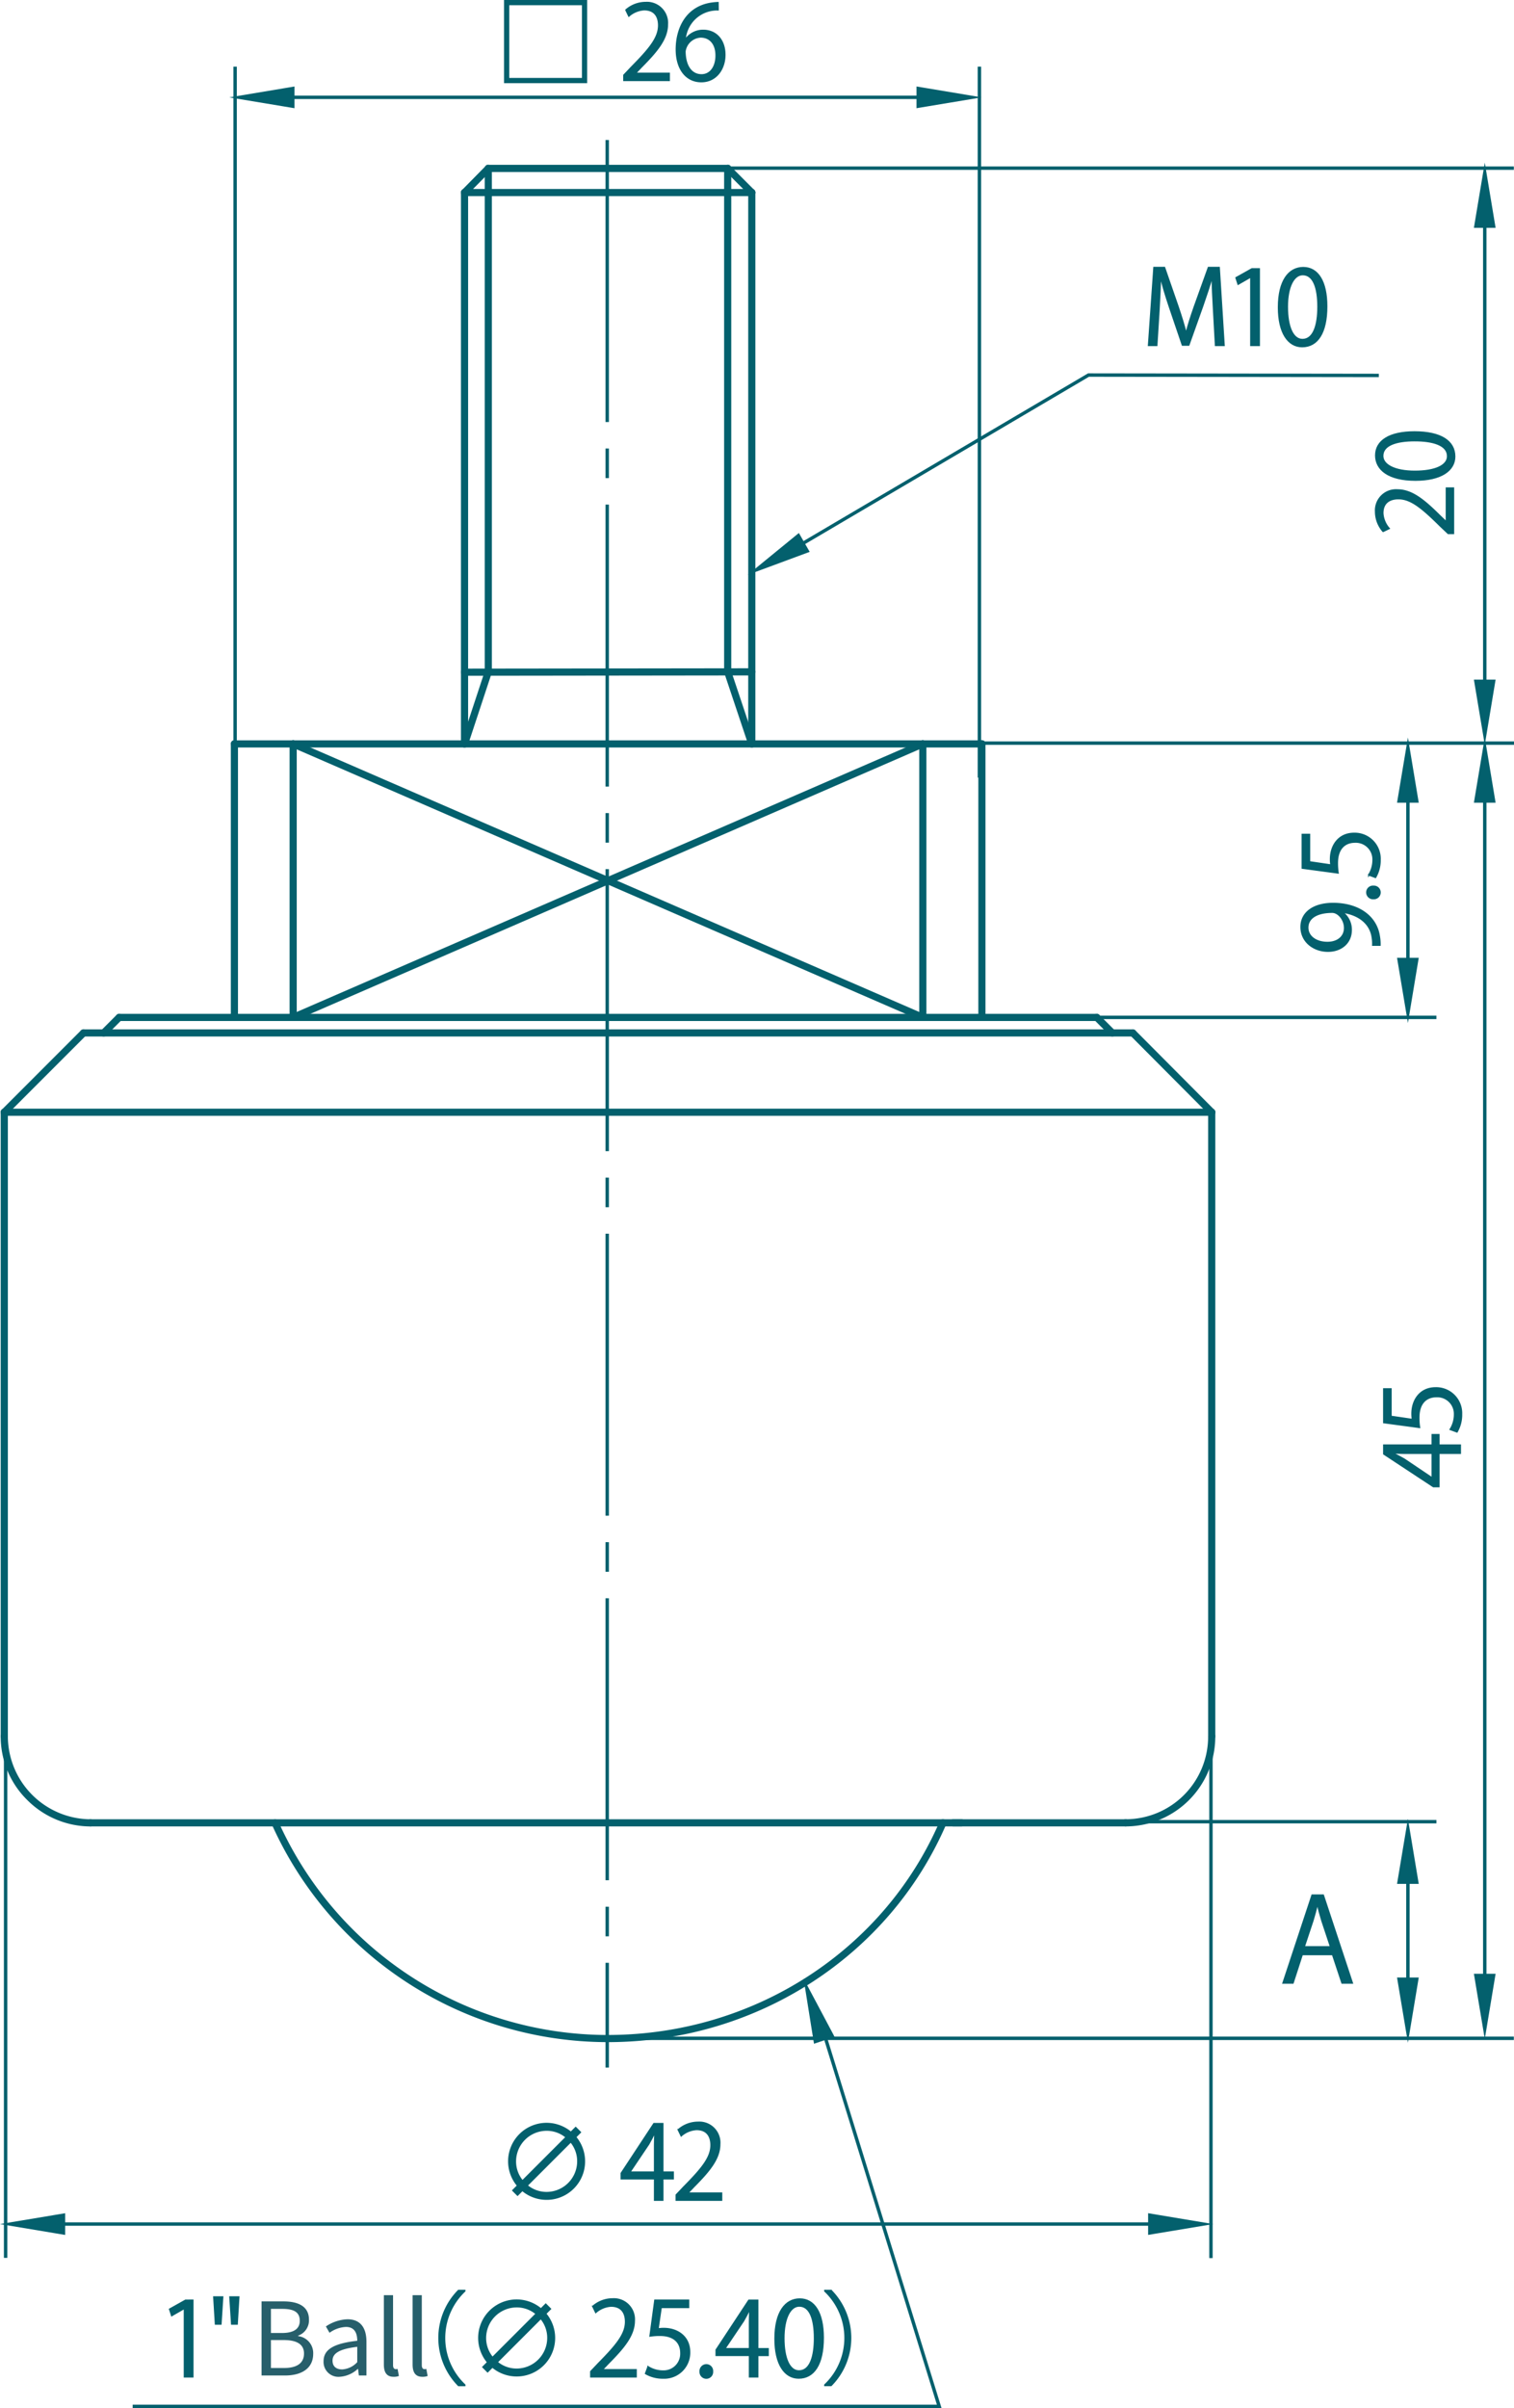 <svg xmlns="http://www.w3.org/2000/svg" viewBox="0 0 293.869 467.152"><defs><style>.cls-1,.cls-2{fill:#03606d;stroke:#03606d;stroke-miterlimit:10;}.cls-1{stroke-width:0.3px;}.cls-2{stroke-width:0.3px;}.cls-3{fill:#275f6b;}</style></defs><g id="レイヤー_2" data-name="レイヤー 2"><g id="レイヤー_1-2" data-name="レイヤー 1"><path class="cls-1" d="M215.907,200.929a.55.55,0,0,1-.385-.159l-3.013-3.01a.545.545,0,1,1,.77-.772l3.013,3.01a.545.545,0,0,1-.385.931Z"/><path class="cls-1" d="M212.893,197.918H190.588a.545.545,0,0,1,0-1.09h22.305a.545.545,0,0,1,0,1.09Z"/><path class="cls-1" d="M20.12,200.929a.545.545,0,0,1-.385-.931l3.008-3.01a.545.545,0,1,1,.77.772l-3.008,3.01A.55.55,0,0,1,20.12,200.929Z"/><path class="cls-1" d="M190.72,197.918H23.129a.545.545,0,0,1,0-1.09H190.72a.545.545,0,0,1,0,1.09Z"/><path class="cls-1" d="M186.617,354.162H17.553a.545.545,0,0,1,0-1.09H186.617a.545.545,0,0,1,0,1.09Z"/><path class="cls-1" d="M117.984,396.009a71.363,71.363,0,0,1-65.098-42.169.544.544,0,0,1,.992-.445A70.286,70.286,0,0,0,117.985,394.924c.168,0,.333-.005.502-.005,28.076-.191,53.213-16.487,64.041-41.52a.532.532,0,0,1,.715-.282.546.546,0,0,1,.284.717c-11,25.423-36.526,41.978-65.034,42.174Z"/><path class="cls-1" d="M218.471,354.162H185.017a.545.545,0,0,1,0-1.09h33.454a.545.545,0,0,1,0,1.09Z"/><path class="cls-1" d="M45.498,197.918a.545.545,0,0,1-.544-.545V144.311a.544.544,0,1,1,1.087,0v53.062A.545.545,0,0,1,45.498,197.918Z"/><path class="cls-1" d="M190.588,197.918a.545.545,0,0,1-.544-.545V144.311a.544.544,0,1,1,1.087,0v53.062A.545.545,0,0,1,190.588,197.918Z"/><path class="cls-1" d="M.831,337.376a.545.545,0,0,1-.544-.545v-121.063a.544.544,0,1,1,1.087,0V336.831A.545.545,0,0,1,.831,337.376Z"/><path class="cls-1" d="M235.197,337.376a.545.545,0,0,1-.544-.545v-121.063a.544.544,0,1,1,1.087,0V336.831A.545.545,0,0,1,235.197,337.376Z"/><path class="cls-1" d="M145.924,144.856a.545.545,0,0,1-.544-.545V37.352a.544.544,0,1,1,1.087,0V144.311A.545.545,0,0,1,145.924,144.856Z"/><path class="cls-1" d="M141.245,130.885a.545.545,0,0,1-.544-.545V32.666a.544.544,0,1,1,1.087,0v97.674A.545.545,0,0,1,141.245,130.885Z"/><path class="cls-1" d="M94.781,130.885a.545.545,0,0,1-.544-.545V32.666a.544.544,0,1,1,1.087,0v97.674A.545.545,0,0,1,94.781,130.885Z"/><path class="cls-1" d="M90.167,144.856a.545.545,0,0,1-.544-.545V37.352a.544.544,0,1,1,1.087,0V144.311A.545.545,0,0,1,90.167,144.856Z"/><path class="cls-1" d="M90.167,37.897a.545.545,0,0,1-.387-.926l4.612-4.681a.543.543,0,0,1,.774.763L90.554,37.733A.537.537,0,0,1,90.167,37.897Z"/><path class="cls-1" d="M141.245,33.215H94.781a.545.545,0,0,1,0-1.09h46.463a.545.545,0,0,1,0,1.09Z"/><path class="cls-1" d="M145.923,37.897a.55.55,0,0,1-.385-.159l-4.678-4.681a.545.545,0,0,1,.77-.772l4.678,4.681a.545.545,0,0,1-.385.931Z"/><path class="cls-1" d="M17.555,354.167a17.229,17.229,0,0,1-12.178-5.099A17.072,17.072,0,0,1,.287,336.831a.544.544,0,1,1,1.087,0A16.302,16.302,0,0,0,17.555,353.077a.545.545,0,0,1,0,1.09Z"/><path class="cls-1" d="M218.469,354.162a.545.545,0,0,1,0-1.09,16.185,16.185,0,0,0,16.181-16.246.544.544,0,1,1,1.087,0,17.27,17.27,0,0,1-17.268,17.336Z"/><path class="cls-1" d="M.832,216.313a.545.545,0,0,1-.385-.931L15.824,199.998a.545.545,0,0,1,.77.772L1.216,216.154A.55.55,0,0,1,.832,216.313Z"/><path class="cls-1" d="M235.198,216.313a.553.553,0,0,1-.386-.159l-15.316-15.384a.546.546,0,0,1,.772-.772l15.316,15.384a.546.546,0,0,1-.386.931Z"/><path class="cls-1" d="M219.881,200.929H16.209a.545.545,0,0,1,0-1.09H219.881a.545.545,0,0,1,0,1.09Z"/><path class="cls-1" d="M235.196,216.313H.831a.545.545,0,0,1,0-1.09h234.365a.545.545,0,0,1,0,1.09Z"/><path class="cls-1" d="M90.167,130.948a.545.545,0,0,1-.001-1.09l55.758-.068h.001a.545.545,0,0,1,.001,1.09l-55.758.068Z"/><path class="cls-1" d="M145.925,37.897H90.167a.545.545,0,0,1,0-1.09H145.925a.545.545,0,0,1,0,1.09Z"/><path class="cls-1" d="M190.59,144.856H45.498a.545.545,0,0,1,0-1.09H190.59a.545.545,0,0,1,0,1.09Z"/><path class="cls-1" d="M179.118,197.918a.524.524,0,0,1-.217-.045L56.686,144.811a.545.545,0,0,1-.283-.717.533.533,0,0,1,.716-.282l122.215,53.062a.545.545,0,0,1-.217,1.044Z"/><path class="cls-1" d="M56.904,197.918a.545.545,0,0,1-.217-1.044l122.216-53.062a.544.544,0,1,1,.434.999L57.121,197.873A.524.524,0,0,1,56.904,197.918Z"/><path class="cls-1" d="M56.903,197.918a.545.545,0,0,1-.544-.545V144.311a.544.544,0,1,1,1.087,0v53.062A.545.545,0,0,1,56.903,197.918Z"/><path class="cls-1" d="M179.121,197.918a.545.545,0,0,1-.544-.545V144.311a.544.544,0,1,1,1.087,0v53.062A.545.545,0,0,1,179.121,197.918Z"/><path class="cls-1" d="M90.169,144.856a.556.556,0,0,1-.17-.027.547.547,0,0,1-.346-.69l4.612-13.972a.545.545,0,1,1,1.033.345l-4.612,13.972A.545.545,0,0,1,90.169,144.856Z"/><path class="cls-1" d="M145.923,144.856a.546.546,0,0,1-.515-.372l-4.678-13.972a.543.543,0,1,1,1.031-.345l4.678,13.972a.545.545,0,0,1-.343.69A.57.57,0,0,1,145.923,144.856Z"/><path class="cls-1" d="M118.041,400.945h-.363V380.921h.363Zm0-25.464h-.363v-5.44h.363Zm0-10.879h-.363V310.2h.363Zm0-59.841h-.363V299.32h.363Zm0-10.879h-.363V239.479h.363Zm0-59.841h-.363v-5.44h.363Zm0-10.879h-.363V168.758h.363Zm0-59.841h-.363v-5.44h.363Zm0-10.879h-.363V98.038h.363Zm0-59.841h-.363V87.158h.363Zm0-10.879h-.363V27.317h.363Z"/><rect class="cls-1" x="45.455" y="13.086" width="0.363" height="137.614"/><rect class="cls-1" x="189.922" y="13.086" width="0.363" height="137.614"/><rect class="cls-1" x="169.164" y="143.98" width="124.555" height="0.363"/><rect class="cls-1" x="234.866" y="328.862" width="0.363" height="109.039"/><rect class="cls-1" x="207.829" y="197.183" width="70.829" height="0.363"/><rect class="cls-1" x="208.761" y="353.213" width="69.898" height="0.363"/><rect class="cls-1" x="288.012" y="40.734" width="0.363" height="94.668"/><polygon class="cls-1" points="286.262 44.05 290.121 44.05 288.196 32.463 286.262 44.05"/><polygon class="cls-1" points="286.262 131.99 288.196 143.577 290.121 131.99 286.262 131.99"/><rect class="cls-1" x="288.012" y="152.262" width="0.363" height="234.203"/><polygon class="cls-1" points="286.262 155.571 290.121 155.571 288.196 143.984 286.262 155.571"/><polygon class="cls-1" points="286.262 383.05 288.196 394.637 290.121 383.05 286.262 383.05"/><rect class="cls-1" x="273.095" y="362.004" width="0.363" height="25.182"/><polygon class="cls-1" points="271.343 365.315 275.203 365.315 273.278 353.729 271.343 365.315"/><polygon class="cls-1" points="271.343 383.774 273.278 395.361 275.203 383.774 271.343 383.774"/><polygon class="cls-1" points="158.118 396.275 156.263 384.674 161.777 395.043 158.118 396.275"/><rect class="cls-1" x="273.095" y="152.262" width="0.363" height="35.957"/><polygon class="cls-1" points="271.343 155.571 275.203 155.571 273.278 143.984 271.343 155.571"/><polygon class="cls-1" points="271.343 185.956 273.278 197.543 275.203 185.956 271.343 185.956"/><rect class="cls-1" x="52.692" y="18.699" width="128.897" height="0.363"/><polygon class="cls-1" points="178.046 20.816 189.633 18.887 178.046 16.952 178.046 20.816"/><polygon class="cls-1" points="45.425 18.891 57.012 20.816 57.012 16.957 45.425 18.891"/><rect class="cls-1" x="8.18" y="431.267" width="218.36" height="0.363"/><polygon class="cls-1" points="222.998 433.379 234.585 431.454 222.998 429.52 222.998 433.379"/><polygon class="cls-1" points="0.913 431.454 12.5 433.384 12.5 429.524 0.913 431.454"/><rect class="cls-1" x="120.622" y="395.237" width="173.064" height="0.363"/><rect class="cls-1" x="0.908" y="328.821" width="0.363" height="109.039"/><polygon class="cls-1" points="182.549 467.002 25.898 467.002 25.898 466.639 182.056 466.639 158.026 388.889 158.373 388.78 182.549 467.002"/><rect class="cls-1" x="134.357" y="32.439" width="159.329" height="0.363"/><polygon class="cls-1" points="150.879 108.549 150.695 108.24 211.23 72.578 211.279 72.578 267.478 72.651 267.478 73.014 211.328 72.941 150.879 108.549"/><polygon class="cls-1" points="156.942 106.977 145.922 111.059 155.022 103.625 156.942 106.977"/><path class="cls-1" d="M35.812,461.072V447.791h-.04l-2.435,1.403-.396-1.226,3.068-1.721H37.415v14.825Z"/><path class="cls-1" d="M41.521,445.611h1.682l-.337,5.226H41.838Zm3.127,0H46.331l-.317,5.226H44.984Z"/><path class="cls-1" d="M90.194,444.444a12.54,12.54,0,0,0,0,18.213v.1H89.007a13.098,13.098,0,0,1,0-18.412H90.194Z"/><path class="cls-1" d="M105.889,448.84a7.319,7.319,0,0,1-10.313,10.312l-.931.931-.891-.89.931-.931a7.318,7.318,0,0,1,10.313-10.312l.93-.931.891.89Zm-1.782.018a5.865,5.865,0,0,0-3.82-1.385,6.092,6.092,0,0,0-6.078,6.075,5.882,5.882,0,0,0,1.386,3.823Zm-7.641,9.386a5.89,5.89,0,0,0,3.821,1.385,6.093,6.093,0,0,0,6.077-6.08,5.87,5.87,0,0,0-1.386-3.819Z"/><path class="cls-1" d="M123.457,461.072h-8.769v-1.008l1.445-1.526c3.524-3.564,5.306-5.721,5.306-8.137,0-1.58-.694-3.047-2.831-3.047a4.967,4.967,0,0,0-2.97,1.226l-.554-1.149a5.813,5.813,0,0,1,3.84-1.444,3.953,3.953,0,0,1,4.176,4.218c0,2.788-1.959,5.167-5.028,8.255l-1.168,1.226v.041h6.552Z"/><path class="cls-1" d="M133.637,446.247v1.367h-5.324l-.614,4.196a7.939,7.939,0,0,1,1.149-.082c2.632,0,4.988,1.567,4.988,4.554a4.909,4.909,0,0,1-5.107,5.027,6.633,6.633,0,0,1-3.404-.867l.474-1.29a5.484,5.484,0,0,0,2.93.831,3.363,3.363,0,0,0,3.444-3.501c0-2.039-1.307-3.465-4.078-3.465a12.17,12.17,0,0,0-1.9.136l.931-6.906Z"/><path class="cls-1" d="M135.921,460.064a1.195,1.195,0,0,1,1.187-1.29,1.18,1.18,0,0,1,1.168,1.29,1.18,1.18,0,1,1-2.355,0Z"/><path class="cls-1" d="M147.06,461.072h-1.563v-4.155h-6.473v-1.053l6.334-9.617h1.702v9.404h2.019v1.267h-2.019Zm-6.374-5.422h4.811v-5.267c0-.813.04-1.603.079-2.375h-.079c-.455.908-.812,1.544-1.187,2.216l-3.623,5.385Z"/><path class="cls-1" d="M150.451,453.707c0-5.185,2.019-7.696,4.79-7.696,2.811,0,4.534,2.652,4.534,7.501,0,5.145-1.802,7.796-4.751,7.796C152.332,461.308,150.451,458.657,150.451,453.707Zm7.661-.118c0-3.701-.891-6.252-2.97-6.252-1.762,0-3.008,2.352-3.008,6.252s1.089,6.375,2.949,6.375C157.28,459.964,158.112,457.113,158.112,453.589Z"/><path class="cls-1" d="M160.118,462.657a12.538,12.538,0,0,0,0-18.213v-.1h1.189a13.101,13.101,0,0,1,0,18.412H160.118Z"/><path class="cls-1" d="M97.984.15h15.836V15.983H97.984Zm.713.713V15.27h14.41V.863Z"/><path class="cls-1" d="M129.882,15.588h-8.769v-1.008l1.445-1.526c3.524-3.564,5.306-5.721,5.306-8.137,0-1.58-.694-3.047-2.831-3.047a4.967,4.967,0,0,0-2.97,1.226l-.554-1.149A5.813,5.813,0,0,1,125.349.504a3.953,3.953,0,0,1,4.176,4.218c0,2.788-1.959,5.167-5.028,8.255l-1.168,1.226v.041h6.552Z"/><path class="cls-1" d="M133.017,7.728a4.157,4.157,0,0,1,3.465-1.821c2.513,0,4.196,1.88,4.196,4.731,0,2.711-1.662,5.185-4.552,5.185S131.295,13.431,131.295,9.59c0-3.978,1.861-8.137,6.671-8.927a11.474,11.474,0,0,1,1.385-.136l.02,1.362A6.242,6.242,0,0,0,132.958,7.728Zm5.998,3.029c0-2.275-1.227-3.601-3.009-3.601a3.249,3.249,0,0,0-3.068,2.811c.02,2.711,1.168,4.572,3.227,4.572C137.887,14.539,139.015,12.996,139.015,10.757Z"/><path class="cls-1" d="M111.701,414.576a7.319,7.319,0,0,1-10.313,10.312l-.931.931-.891-.89.931-.931a7.318,7.318,0,0,1,10.313-10.312l.93-.931.891.89Zm-1.782.018a5.865,5.865,0,0,0-3.82-1.385,6.092,6.092,0,0,0-6.078,6.075,5.882,5.882,0,0,0,1.386,3.823Zm-7.641,9.386a5.891,5.891,0,0,0,3.821,1.385,6.093,6.093,0,0,0,6.077-6.08,5.87,5.87,0,0,0-1.386-3.819Z"/><path class="cls-1" d="M128.634,426.808h-1.563v-4.155h-6.473v-1.053l6.334-9.617h1.702v9.404h2.019v1.267h-2.019Zm-6.374-5.422h4.811v-5.267c0-.813.04-1.603.079-2.375h-.079c-.455.908-.812,1.544-1.187,2.216l-3.623,5.385Z"/><path class="cls-1" d="M140.044,426.808h-8.769v-1.008l1.445-1.526c3.524-3.564,5.306-5.721,5.306-8.137,0-1.58-.694-3.047-2.831-3.047a4.967,4.967,0,0,0-2.97,1.226l-.554-1.149a5.813,5.813,0,0,1,3.84-1.444,3.953,3.953,0,0,1,4.176,4.218c0,2.788-1.959,5.167-5.028,8.255l-1.168,1.226v.041h6.552Z"/><path class="cls-1" d="M237.578,66.993h-1.623l-.376-6.788c-.119-2.157-.278-4.949-.258-6.493h-.059c-.495,1.703-1.109,3.564-1.841,5.662l-2.693,7.56H229.522l-2.514-7.401c-.732-2.18-1.307-4.082-1.722-5.821h-.059c-.04,1.839-.159,4.336-.297,6.652L224.514,66.993h-1.564l1.05-15.084h2.018l2.653,7.66c.633,1.88,1.128,3.483,1.525,5.049h.059c.376-1.526.891-3.11,1.563-5.049l2.752-7.66h2.059Z"/><path class="cls-1" d="M242.805,66.993V53.712h-.04l-2.435,1.403-.396-1.226,3.068-1.721h1.405V66.993Z"/><path class="cls-1" d="M248.175,59.628c0-5.185,2.019-7.696,4.79-7.696,2.811,0,4.534,2.652,4.534,7.501,0,5.145-1.802,7.796-4.751,7.796C250.056,67.229,248.175,64.577,248.175,59.628ZM255.836,59.51c0-3.701-.891-6.252-2.97-6.252-1.762,0-3.008,2.352-3.008,6.252s1.089,6.375,2.949,6.375C255.004,65.885,255.836,63.034,255.836,59.51Z"/><path class="cls-1" d="M283.431,280.35v1.562h-4.155V288.382h-1.053l-9.617-6.334v-1.698h9.404v-2.021h1.267v2.021Zm-5.422,6.371v-4.809h-5.267c-.813,0-1.603-.041-2.375-.082v.082c.908.454,1.544.808,2.216,1.185l5.385,3.623Z"/><path class="cls-1" d="M268.606,269.452h1.367v5.326l4.196.613a7.98,7.98,0,0,1-.082-1.149c0-2.634,1.567-4.99,4.554-4.99a4.91,4.91,0,0,1,5.027,5.108,6.586,6.586,0,0,1-.872,3.405l-1.285-.477a5.486,5.486,0,0,0,.831-2.929,3.362,3.362,0,0,0-3.501-3.442c-2.039,0-3.465,1.303-3.465,4.078a12.16,12.16,0,0,0,.136,1.898l-6.906-.931Z"/><path class="cls-1" d="M260.612,177.009a4.191,4.191,0,0,1,1.644,3.401c0,2.534-1.98,4.1-4.495,4.1-2.711,0-5.204-1.784-5.204-4.691,0-2.77,2.411-4.532,6.193-4.532,4.927,0,8.355,2.493,8.945,6.293a8.587,8.587,0,0,1,.141,1.762h-1.367a7.141,7.141,0,0,0-.1-1.526c-.354-2.493-2.375-4.377-5.758-4.868Zm-2.951,5.839c2.002,0,3.346-1.131,3.346-2.833,0-1.603-1.226-3.065-2.416-3.065-2.852,0-4.768,1.044-4.768,3.006C253.824,181.681,255.445,182.848,257.66,182.848Z"/><path class="cls-1" d="M266.61,174.307a1.195,1.195,0,0,1-1.29-1.19,1.181,1.181,0,0,1,1.29-1.167,1.18,1.18,0,1,1,0,2.357Z"/><path class="cls-1" d="M252.793,161.884h1.367v5.322l4.196.618a7.997,7.997,0,0,1-.082-1.153c0-2.629,1.567-4.986,4.554-4.986a4.91,4.91,0,0,1,5.027,5.108,6.567,6.567,0,0,1-.872,3.401l-1.285-.472a5.486,5.486,0,0,0,.831-2.929,3.366,3.366,0,0,0-3.501-3.446c-2.039,0-3.465,1.308-3.465,4.078a12.179,12.179,0,0,0,.136,1.903l-6.906-.931Z"/><path class="cls-1" d="M282.107,94.7v8.773h-1.008l-1.526-1.444c-3.564-3.524-5.721-5.308-8.137-5.308-1.58,0-3.047.695-3.047,2.829a4.95,4.95,0,0,0,1.226,2.97l-1.149.554a5.797,5.797,0,0,1-1.444-3.837,3.952,3.952,0,0,1,4.218-4.177c2.788,0,5.167,1.957,8.255,5.027l1.226,1.171h.041V94.7Z"/><path class="cls-1" d="M274.742,93.129c-5.185,0-7.696-2.016-7.696-4.786,0-2.815,2.652-4.536,7.501-4.536,5.145,0,7.796,1.803,7.796,4.754C282.343,91.249,279.692,93.129,274.742,93.129Zm-.118-7.656c-3.701,0-6.252.89-6.252,2.97,0,1.762,2.352,3.006,6.252,3.006s6.375-1.09,6.375-2.951C280.999,86.304,278.148,85.474,274.624,85.474Z"/><path class="cls-2" d="M262.465,384.674h-1.966l-1.831-5.518h-5.92l-1.787,5.518h-1.899l5.63-17.022h2.145Zm-4.177-6.992-1.676-5.048c-.357-1.162-.647-2.234-.871-3.239h-.067c-.223,1.027-.536,2.1-.849,3.172l-1.698,5.116Z"/></g><g id="英語"><path class="cls-3" d="M50.767,446.456h4.268c2.917,0,4.934.999,4.934,3.524a3.135,3.135,0,0,1-2.095,3.113v.098a3.311,3.311,0,0,1,2.917,3.426c0,2.819-2.232,4.209-5.442,4.209H50.767Zm3.954,6.128c2.467,0,3.465-.92,3.465-2.369,0-1.684-1.154-2.31-3.387-2.31H52.587v4.679Zm.372,6.793c2.467,0,3.915-.881,3.915-2.819,0-1.782-1.409-2.604-3.915-2.604H52.587v5.423Z"/><path class="cls-3" d="M62.805,458.066c0-2.31,2.017-3.465,6.538-3.974,0-1.371-.45-2.682-2.192-2.682a5.86,5.86,0,0,0-3.191,1.135l-.704-1.233a7.995,7.995,0,0,1,4.189-1.39c2.584,0,3.681,1.742,3.681,4.366v6.539H69.656l-.156-1.272h-.059a5.698,5.698,0,0,1-3.524,1.527A2.882,2.882,0,0,1,62.805,458.066Zm6.538.176V455.266c-3.582.431-4.796,1.312-4.796,2.682,0,1.214.822,1.703,1.879,1.703A4.343,4.343,0,0,0,69.343,458.242Z"/><path class="cls-3" d="M74.509,458.712V445.243h1.782V458.829c0,.548.234.764.509.764a1.571,1.571,0,0,0,.372-.039l.254,1.37a2.732,2.732,0,0,1-1.037.157C75.058,461.08,74.509,460.219,74.509,458.712Z"/><path class="cls-3" d="M80.088,458.712V445.243h1.782V458.829c0,.548.234.764.509.764a1.571,1.571,0,0,0,.372-.039l.254,1.37a2.732,2.732,0,0,1-1.037.157C80.637,461.08,80.088,460.219,80.088,458.712Z"/></g></g></svg>